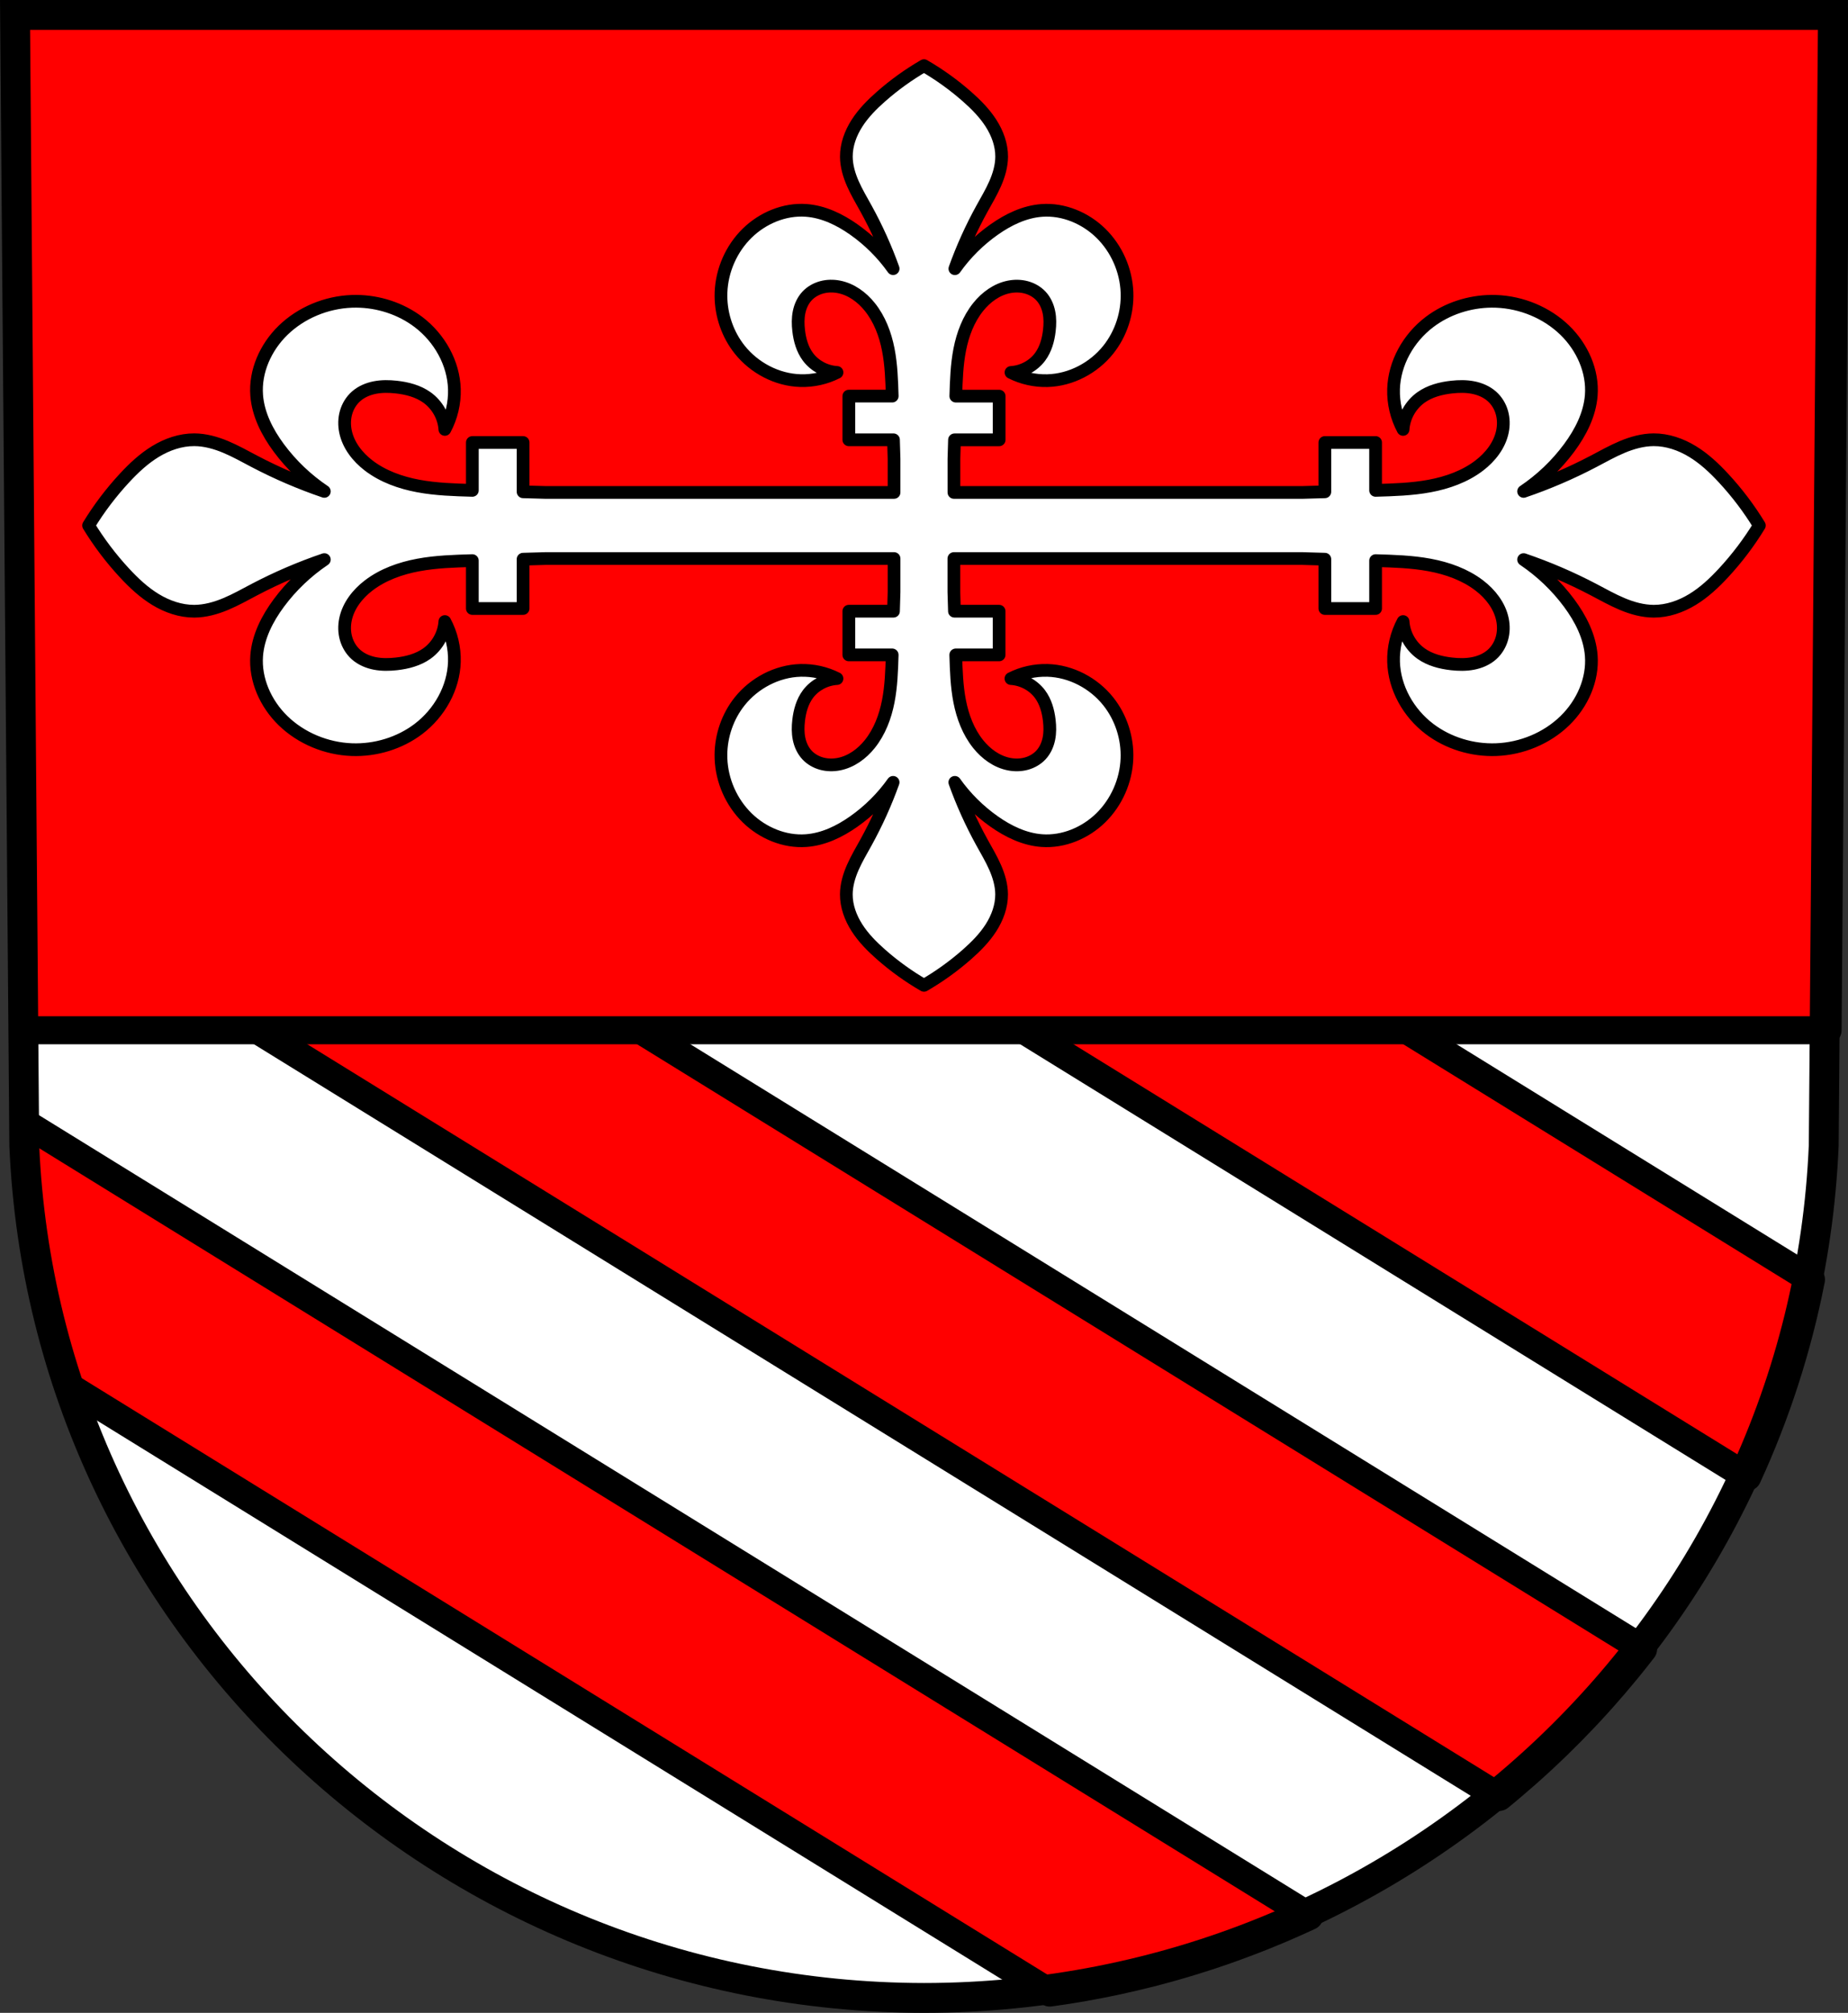 <?xml version="1.0" encoding="UTF-8" standalone="no"?>
<!-- Created with Inkscape (http://www.inkscape.org/) -->

<svg
   xmlns:dc="http://purl.org/dc/elements/1.1/"
   xmlns:cc="http://creativecommons.org/ns#"
   xmlns:rdf="http://www.w3.org/1999/02/22-rdf-syntax-ns#"
   xmlns:svg="http://www.w3.org/2000/svg"
   xmlns="http://www.w3.org/2000/svg"
   xmlns:sodipodi="http://sodipodi.sourceforge.net/DTD/sodipodi-0.dtd"
   xmlns:inkscape="http://www.inkscape.org/namespaces/inkscape"
   width="192.212mm"
   height="209.344mm"
   viewBox="0 0 192.212 209.344"
   version="1.1"
   id="svg1652"
   inkscape:version="0.92.4 (5da689c313, 2019-01-14)"
   sodipodi:docname="DEU Oberöfflingen COA.svg">
  <rect x="0" y="0" width="192.212" height="209.344" fill="#333333" stroke="none"/>
  <defs
     id="defs1646">
    <inkscape:path-effect
       effect="spiro"
       id="path-effect2544"
       is_visible="true" />
    <inkscape:path-effect
       effect="spiro"
       id="path-effect2544-2"
       is_visible="true" />
  </defs>
  <sodipodi:namedview
     id="base"
     pagecolor="#ffffff"
     bordercolor="#666666"
     borderopacity="1.0"
     inkscape:pageopacity="0.0"
     inkscape:pageshadow="2"
     inkscape:zoom="0.69260141"
     inkscape:cx="363.23469"
     inkscape:cy="395.60996"
     inkscape:document-units="mm"
     inkscape:current-layer="layer1"
     showgrid="false"
     inkscape:window-width="1366"
     inkscape:window-height="745"
     inkscape:window-x="-8"
     inkscape:window-y="-8"
     inkscape:window-maximized="1"
     fit-margin-top="0"
     fit-margin-left="0"
     fit-margin-right="0"
     fit-margin-bottom="0"
     inkscape:snap-nodes="true"
     inkscape:object-paths="false"
     inkscape:snap-midpoints="true"
     inkscape:snap-smooth-nodes="true" />
  <g
     inkscape:label="Ebene 1"
     inkscape:groupmode="layer"
     id="layer1"
     transform="translate(-0.956,-6.663)">
    <path
       style="fill:#ffffff;fill-rule:evenodd;stroke:none;stroke-width:3.104;stroke-opacity:1"
       inkscape:connector-curvature="0"
       d="m 191.602,8.215 -0.959,117.581 c -2.093,49.459 -43.44,88.631 -93.582,88.658 C 46.964,214.394 5.602,175.208 3.48,125.796 L 2.521,8.215 H 97.059 Z"
       id="path10563-0-6-7-2-3"
       sodipodi:nodetypes="ccccccc" />
    <path
       style="fill:#ff0000;fill-opacity:1;stroke:#000000;stroke-width:11;stroke-linecap:round;stroke-linejoin:round;stroke-miterlimit:4;stroke-dasharray:none;stroke-opacity:1"
       d="M 200.965 187.336 L 159.451 254.559 L 685.82 579.637 C 688.617 573.545 691.242 567.359 693.689 561.086 C 693.696 561.07 693.703 561.053 693.709 561.037 C 693.719 561.01 693.73 560.984 693.74 560.957 C 694.34 559.418 694.927 557.872 695.506 556.322 C 695.508 556.316 695.511 556.309 695.514 556.303 C 695.516 556.297 695.517 556.291 695.52 556.285 C 696.108 554.707 696.686 553.126 697.252 551.537 C 698.386 548.356 699.475 545.153 700.518 541.93 C 700.52 541.922 700.523 541.915 700.525 541.908 C 700.532 541.887 700.538 541.865 700.545 541.844 C 701.039 540.315 701.521 538.78 701.994 537.242 C 702.042 537.088 702.089 536.934 702.137 536.779 C 702.582 535.327 703.017 533.871 703.443 532.41 C 703.485 532.269 703.527 532.128 703.568 531.986 C 704.014 530.451 704.45 528.911 704.875 527.367 C 704.887 527.323 704.9 527.279 704.912 527.234 C 704.916 527.219 704.92 527.203 704.924 527.188 C 705.805 523.978 706.641 520.75 707.432 517.504 C 707.485 517.284 707.537 517.064 707.59 516.844 C 707.924 515.46 708.251 514.072 708.568 512.682 C 708.632 512.401 708.694 512.12 708.758 511.84 C 709.063 510.489 709.359 509.134 709.648 507.777 C 709.706 507.509 709.764 507.241 709.82 506.973 C 710.154 505.385 710.481 503.795 710.793 502.199 L 200.965 187.336 z M 117.936 321.781 L 76.42 389.004 L 588.438 705.219 C 589.52 704.335 590.594 703.441 591.666 702.545 C 592.285 702.027 592.9 701.506 593.516 700.984 C 595.268 699.499 597.006 697.997 598.729 696.479 C 599.285 695.988 599.843 695.5 600.396 695.006 C 601.49 694.03 602.579 693.048 603.66 692.059 C 603.985 691.761 604.305 691.46 604.629 691.162 C 606.603 689.342 608.557 687.5 610.488 685.637 C 610.918 685.222 611.347 684.806 611.775 684.389 C 615.171 681.079 618.502 677.704 621.762 674.262 C 621.79 674.232 621.818 674.203 621.846 674.174 C 621.922 674.093 621.996 674.01 622.072 673.93 C 624.21 671.666 626.317 669.374 628.395 667.055 C 628.557 666.873 628.72 666.692 628.883 666.51 C 632.196 662.795 635.432 659.012 638.586 655.16 C 640.727 652.546 642.831 649.901 644.896 647.225 L 117.936 321.781 z M 9.459 440.512 L 9.539 450.266 C 10.94 482.894 16.874 514.341 26.715 544.027 C 26.715 544.029 26.716 544.03 26.717 544.031 L 106.523 593.316 L 412.055 782.008 C 414.273 781.703 416.484 781.379 418.689 781.033 C 418.715 781.029 418.74 781.025 418.766 781.021 C 418.779 781.019 418.793 781.016 418.807 781.014 C 421.004 780.669 423.195 780.305 425.379 779.92 C 425.398 779.917 425.417 779.913 425.436 779.91 C 425.466 779.905 425.497 779.898 425.527 779.893 C 429.929 779.115 434.305 778.258 438.65 777.32 C 443.026 776.376 447.372 775.353 451.688 774.25 C 462.328 771.531 472.778 768.331 483.014 764.682 C 483.898 764.367 484.775 764.039 485.656 763.717 C 488.397 762.715 491.123 761.68 493.832 760.613 C 494.567 760.324 495.306 760.042 496.039 759.748 C 497.436 759.187 498.824 758.609 500.213 758.031 C 501.109 757.658 502.005 757.286 502.896 756.906 C 504.294 756.311 505.688 755.708 507.076 755.096 C 507.862 754.749 508.644 754.395 509.428 754.043 C 510.91 753.376 512.392 752.71 513.863 752.023 L 131.496 515.879 L 34.906 456.227 L 9.459 440.512 z "
       transform="matrix(0.265,0,0,0.265,0.956,6.663)"
       id="rect2401-1" />
    <path
       style="fill:#ff0000;fill-opacity:1;stroke:#000000;stroke-width:11;stroke-linecap:round;stroke-linejoin:round;stroke-miterlimit:4;stroke-dasharray:none;stroke-opacity:1"
       d="M 5.914 5.867 L 9.164 404.34 L 717.305 404.34 L 720.555 5.867 L 363.227 5.867 L 5.914 5.867 z "
       transform="matrix(0.265,0,0,0.265,0.956,6.663)"
       id="rect2346" />
    <path
       style="fill:none;fill-rule:evenodd;stroke:#000000;stroke-width:3.104;stroke-opacity:1"
       inkscape:connector-curvature="0"
       d="m 191.602,8.215 -0.959,117.581 c -2.093,49.459 -43.44,88.631 -93.582,88.658 C 46.964,214.394 5.602,175.208 3.48,125.796 L 2.521,8.215 H 97.059 Z"
       id="path10563-0-6-7-2"
       sodipodi:nodetypes="ccccccc" />
    <path
       style="fill:#ffffff;stroke:#000000;stroke-width:1.323;stroke-linecap:butt;stroke-linejoin:round;stroke-miterlimit:4;stroke-dasharray:none;stroke-opacity:1"
       d="m 97.061,13.491 c -1.597,0.925 -3.098,2.006 -4.475,3.219 -0.938,0.826 -1.825,1.723 -2.494,2.767 -0.669,1.045 -1.112,2.25 -1.106,3.481 0.005,0.969 0.287,1.921 0.679,2.812 0.392,0.891 0.894,1.731 1.365,2.585 1.107,2.007 2.051,4.098 2.821,6.249 -1.112,-1.57 -2.5,-2.953 -4.086,-4.071 -1.467,-1.034 -3.155,-1.857 -4.962,-1.989 -2.262,-0.165 -4.53,0.802 -6.129,2.367 -1.656,1.621 -2.636,3.87 -2.724,6.154 -0.005,0.133 -0.007,0.266 -0.006,0.399 h -5.18e-4 c 0.013,1.996 0.694,3.989 1.952,5.566 1.507,1.89 3.867,3.152 6.324,3.219 1.312,0.036 2.632,-0.26 3.795,-0.852 -1.182,-0.071 -2.319,-0.677 -3.016,-1.609 -0.592,-0.792 -0.861,-1.773 -0.973,-2.746 -0.073,-0.632 -0.084,-1.275 0.042,-1.899 0.126,-0.624 0.395,-1.229 0.834,-1.699 0.404,-0.433 0.943,-0.74 1.522,-0.897 0.579,-0.157 1.197,-0.165 1.786,-0.05 1.288,0.251 2.402,1.075 3.211,2.083 1.025,1.277 1.613,2.846 1.924,4.438 0.312,1.592 0.362,3.221 0.411,4.841 H 89.243 v 4.545 h 4.645 c 0.02,0.663 0.04,1.325 0.059,1.988 v 3.486 H 57.672 c -0.77,-0.021 -1.539,-0.044 -2.309,-0.066 v -5.128 h -5.278 v 4.979 c -1.882,-0.054 -3.773,-0.11 -5.622,-0.454 -1.849,-0.344 -3.67,-0.992 -5.154,-2.124 -1.17,-0.893 -2.128,-2.123 -2.419,-3.545 -0.133,-0.651 -0.124,-1.333 0.058,-1.972 0.182,-0.639 0.538,-1.234 1.041,-1.681 0.546,-0.485 1.249,-0.782 1.974,-0.921 0.724,-0.139 1.472,-0.126 2.205,-0.046 1.13,0.124 2.27,0.42 3.189,1.074 1.082,0.77 1.787,2.025 1.869,3.33 0.687,-1.284 1.032,-2.741 0.99,-4.189 -0.079,-2.713 -1.544,-5.319 -3.739,-6.983 -1.831,-1.388 -4.146,-2.142 -6.464,-2.155 -0.155,-0.001 -0.309,0.001 -0.464,0.007 -2.653,0.098 -5.264,1.179 -7.147,3.008 -1.818,1.766 -2.941,4.271 -2.749,6.768 0.153,1.995 1.108,3.858 2.309,5.478 1.299,1.752 2.905,3.285 4.728,4.512 -2.498,-0.85 -4.927,-1.893 -7.257,-3.115 -0.992,-0.52 -1.968,-1.074 -3.002,-1.507 -1.035,-0.433 -2.14,-0.744 -3.265,-0.749 -1.429,-0.007 -2.83,0.483 -4.043,1.222 -1.213,0.739 -2.254,1.718 -3.214,2.753 -1.41,1.521 -2.664,3.179 -3.739,4.941 1.074,1.763 2.329,3.421 3.739,4.942 0.96,1.035 2.001,2.014 3.214,2.753 1.213,0.739 2.614,1.229 4.043,1.222 1.126,-0.006 2.231,-0.317 3.265,-0.749 1.035,-0.433 2.011,-0.987 3.002,-1.507 2.33,-1.222 4.759,-2.265 7.257,-3.115 -1.823,1.227 -3.429,2.76 -4.728,4.512 -1.201,1.62 -2.156,3.484 -2.309,5.479 -0.192,2.497 0.932,5.002 2.749,6.768 1.883,1.829 4.494,2.91 7.147,3.008 2.471,0.091 4.974,-0.668 6.927,-2.149 2.195,-1.664 3.66,-4.27 3.739,-6.983 0.042,-1.448 -0.302,-2.906 -0.99,-4.19 -0.083,1.305 -0.787,2.56 -1.869,3.33 -0.919,0.654 -2.059,0.95 -3.189,1.074 -0.733,0.08 -1.481,0.093 -2.205,-0.045 -0.724,-0.139 -1.427,-0.436 -1.974,-0.921 -0.503,-0.446 -0.859,-1.042 -1.041,-1.681 -0.182,-0.639 -0.191,-1.321 -0.058,-1.971 0.291,-1.422 1.249,-2.652 2.419,-3.545 1.483,-1.132 3.305,-1.78 5.154,-2.124 1.849,-0.344 3.74,-0.4 5.622,-0.454 v 4.979 h 5.278 v -5.128 c 0.77,-0.022 1.539,-0.044 2.309,-0.066 h 36.276 v 3.486 c -0.019,0.663 -0.04,1.326 -0.059,1.989 H 89.243 v 4.545 h 4.51 c -0.049,1.62 -0.099,3.249 -0.411,4.841 -0.312,1.592 -0.899,3.161 -1.924,4.438 -0.809,1.008 -1.922,1.832 -3.211,2.083 -0.589,0.115 -1.207,0.106 -1.786,-0.05 -0.579,-0.157 -1.118,-0.464 -1.522,-0.897 -0.439,-0.47 -0.708,-1.075 -0.834,-1.699 -0.126,-0.624 -0.115,-1.268 -0.042,-1.899 0.112,-0.973 0.381,-1.954 0.973,-2.746 0.697,-0.932 1.834,-1.538 3.016,-1.609 -1.163,-0.592 -2.483,-0.888 -3.795,-0.852 -2.457,0.068 -4.817,1.33 -6.324,3.219 -1.258,1.577 -1.939,3.57 -1.952,5.566 h 5.18e-4 c -8.99e-4,0.133 5.8e-4,0.266 0.006,0.399 0.088,2.285 1.068,4.533 2.724,6.154 1.599,1.565 3.868,2.532 6.129,2.367 1.807,-0.132 3.495,-0.954 4.962,-1.989 1.586,-1.118 2.975,-2.501 4.086,-4.071 -0.77,2.151 -1.714,4.242 -2.821,6.249 -0.471,0.854 -0.973,1.694 -1.365,2.585 -0.392,0.891 -0.674,1.843 -0.679,2.812 -0.006,1.231 0.438,2.437 1.107,3.481 0.669,1.045 1.556,1.941 2.493,2.767 1.377,1.214 2.879,2.294 4.475,3.219 1.597,-0.925 3.098,-2.006 4.476,-3.219 0.938,-0.826 1.824,-1.723 2.493,-2.767 0.669,-1.045 1.113,-2.251 1.106,-3.481 -0.005,-0.969 -0.287,-1.921 -0.679,-2.812 -0.392,-0.891 -0.894,-1.731 -1.365,-2.585 -1.107,-2.007 -2.052,-4.098 -2.822,-6.249 1.112,1.57 2.5,2.953 4.087,4.071 1.467,1.034 3.155,1.857 4.962,1.989 2.262,0.165 4.53,-0.802 6.129,-2.367 1.656,-1.621 2.636,-3.87 2.724,-6.154 0.082,-2.128 -0.605,-4.283 -1.946,-5.965 -1.507,-1.89 -3.867,-3.152 -6.324,-3.219 -1.312,-0.036 -2.632,0.26 -3.795,0.852 1.182,0.071 2.319,0.677 3.016,1.609 0.592,0.792 0.861,1.773 0.973,2.746 0.073,0.632 0.085,1.275 -0.041,1.899 -0.126,0.624 -0.395,1.229 -0.834,1.699 -0.404,0.433 -0.944,0.74 -1.523,0.897 -0.579,0.157 -1.196,0.165 -1.785,0.05 -1.288,-0.251 -2.402,-1.075 -3.211,-2.083 -1.025,-1.277 -1.612,-2.846 -1.924,-4.438 -0.312,-1.592 -0.362,-3.221 -0.411,-4.841 h 4.509 v -4.545 h -4.645 c -0.02,-0.663 -0.04,-1.326 -0.059,-1.989 v -3.486 h 36.277 c 0.77,0.021 1.539,0.044 2.309,0.066 v 5.128 h 5.278 v -4.979 c 1.882,0.054 3.773,0.11 5.622,0.454 1.849,0.344 3.67,0.992 5.154,2.124 1.17,0.893 2.128,2.123 2.419,3.545 0.133,0.651 0.124,1.332 -0.058,1.971 -0.182,0.639 -0.538,1.235 -1.041,1.681 -0.546,0.485 -1.249,0.782 -1.974,0.921 -0.724,0.139 -1.472,0.126 -2.205,0.045 -1.13,-0.124 -2.27,-0.42 -3.189,-1.074 -1.082,-0.77 -1.787,-2.025 -1.869,-3.33 -0.687,1.284 -1.032,2.742 -0.99,4.19 0.079,2.713 1.544,5.319 3.739,6.983 1.953,1.481 4.456,2.24 6.927,2.149 2.653,-0.098 5.264,-1.179 7.147,-3.008 1.818,-1.766 2.941,-4.27 2.749,-6.768 -0.153,-1.995 -1.108,-3.859 -2.309,-5.479 -1.299,-1.751 -2.905,-3.285 -4.728,-4.512 2.498,0.85 4.927,1.893 7.257,3.115 0.992,0.52 1.968,1.074 3.002,1.507 1.035,0.433 2.14,0.743 3.265,0.749 1.429,0.007 2.83,-0.483 4.043,-1.222 1.213,-0.739 2.254,-1.718 3.214,-2.753 1.41,-1.521 2.664,-3.179 3.739,-4.942 -1.075,-1.763 -2.329,-3.421 -3.739,-4.941 -0.96,-1.035 -2.001,-2.015 -3.214,-2.753 -1.213,-0.739 -2.614,-1.229 -4.043,-1.222 -1.126,0.006 -2.231,0.317 -3.265,0.749 -1.035,0.433 -2.011,0.987 -3.002,1.507 -2.33,1.222 -4.759,2.265 -7.257,3.115 1.823,-1.227 3.429,-2.76 4.728,-4.512 1.201,-1.62 2.156,-3.483 2.309,-5.478 0.192,-2.497 -0.932,-5.002 -2.749,-6.768 -1.883,-1.829 -4.494,-2.91 -7.147,-3.008 -0.154,-0.006 -0.309,-0.008 -0.464,-0.007 -2.318,0.014 -4.633,0.767 -6.464,2.155 -2.195,1.664 -3.66,4.27 -3.739,6.983 -0.042,1.448 0.302,2.906 0.99,4.189 0.083,-1.305 0.787,-2.56 1.869,-3.33 0.919,-0.654 2.059,-0.95 3.189,-1.074 0.733,-0.08 1.481,-0.093 2.205,0.046 0.724,0.139 1.427,0.436 1.974,0.921 0.503,0.446 0.86,1.041 1.041,1.681 0.182,0.639 0.191,1.321 0.058,1.972 -0.291,1.422 -1.249,2.652 -2.419,3.545 -1.483,1.132 -3.305,1.78 -5.154,2.124 -1.849,0.344 -3.74,0.4 -5.622,0.454 v -4.979 h -5.278 v 5.128 c -0.77,0.022 -1.539,0.044 -2.309,0.066 H 100.175 V 54.395 c 0.019,-0.663 0.04,-1.325 0.059,-1.988 h 4.645 v -4.545 h -4.509 c 0.049,-1.62 0.099,-3.249 0.411,-4.841 0.312,-1.592 0.899,-3.161 1.924,-4.438 0.809,-1.008 1.922,-1.832 3.211,-2.083 0.589,-0.115 1.206,-0.106 1.785,0.05 0.579,0.157 1.119,0.464 1.523,0.897 0.439,0.47 0.708,1.075 0.834,1.699 0.126,0.624 0.114,1.268 0.041,1.899 -0.112,0.973 -0.381,1.954 -0.973,2.746 -0.697,0.932 -1.834,1.538 -3.016,1.609 1.163,0.592 2.483,0.888 3.795,0.852 2.457,-0.068 4.817,-1.33 6.324,-3.219 1.341,-1.682 2.028,-3.837 1.946,-5.965 -0.088,-2.285 -1.068,-4.533 -2.724,-6.154 -1.599,-1.565 -3.868,-2.532 -6.129,-2.367 -1.807,0.132 -3.495,0.954 -4.962,1.989 -1.586,1.118 -2.975,2.501 -4.087,4.071 0.77,-2.151 1.714,-4.242 2.822,-6.249 0.471,-0.854 0.973,-1.694 1.365,-2.585 0.392,-0.891 0.673,-1.843 0.679,-2.812 0.006,-1.231 -0.437,-2.437 -1.106,-3.481 -0.669,-1.045 -1.556,-1.941 -2.493,-2.767 -1.377,-1.214 -2.879,-2.294 -4.476,-3.219 z"
       id="path2542"
       inkscape:connector-curvature="0" />
  </g>
</svg>
